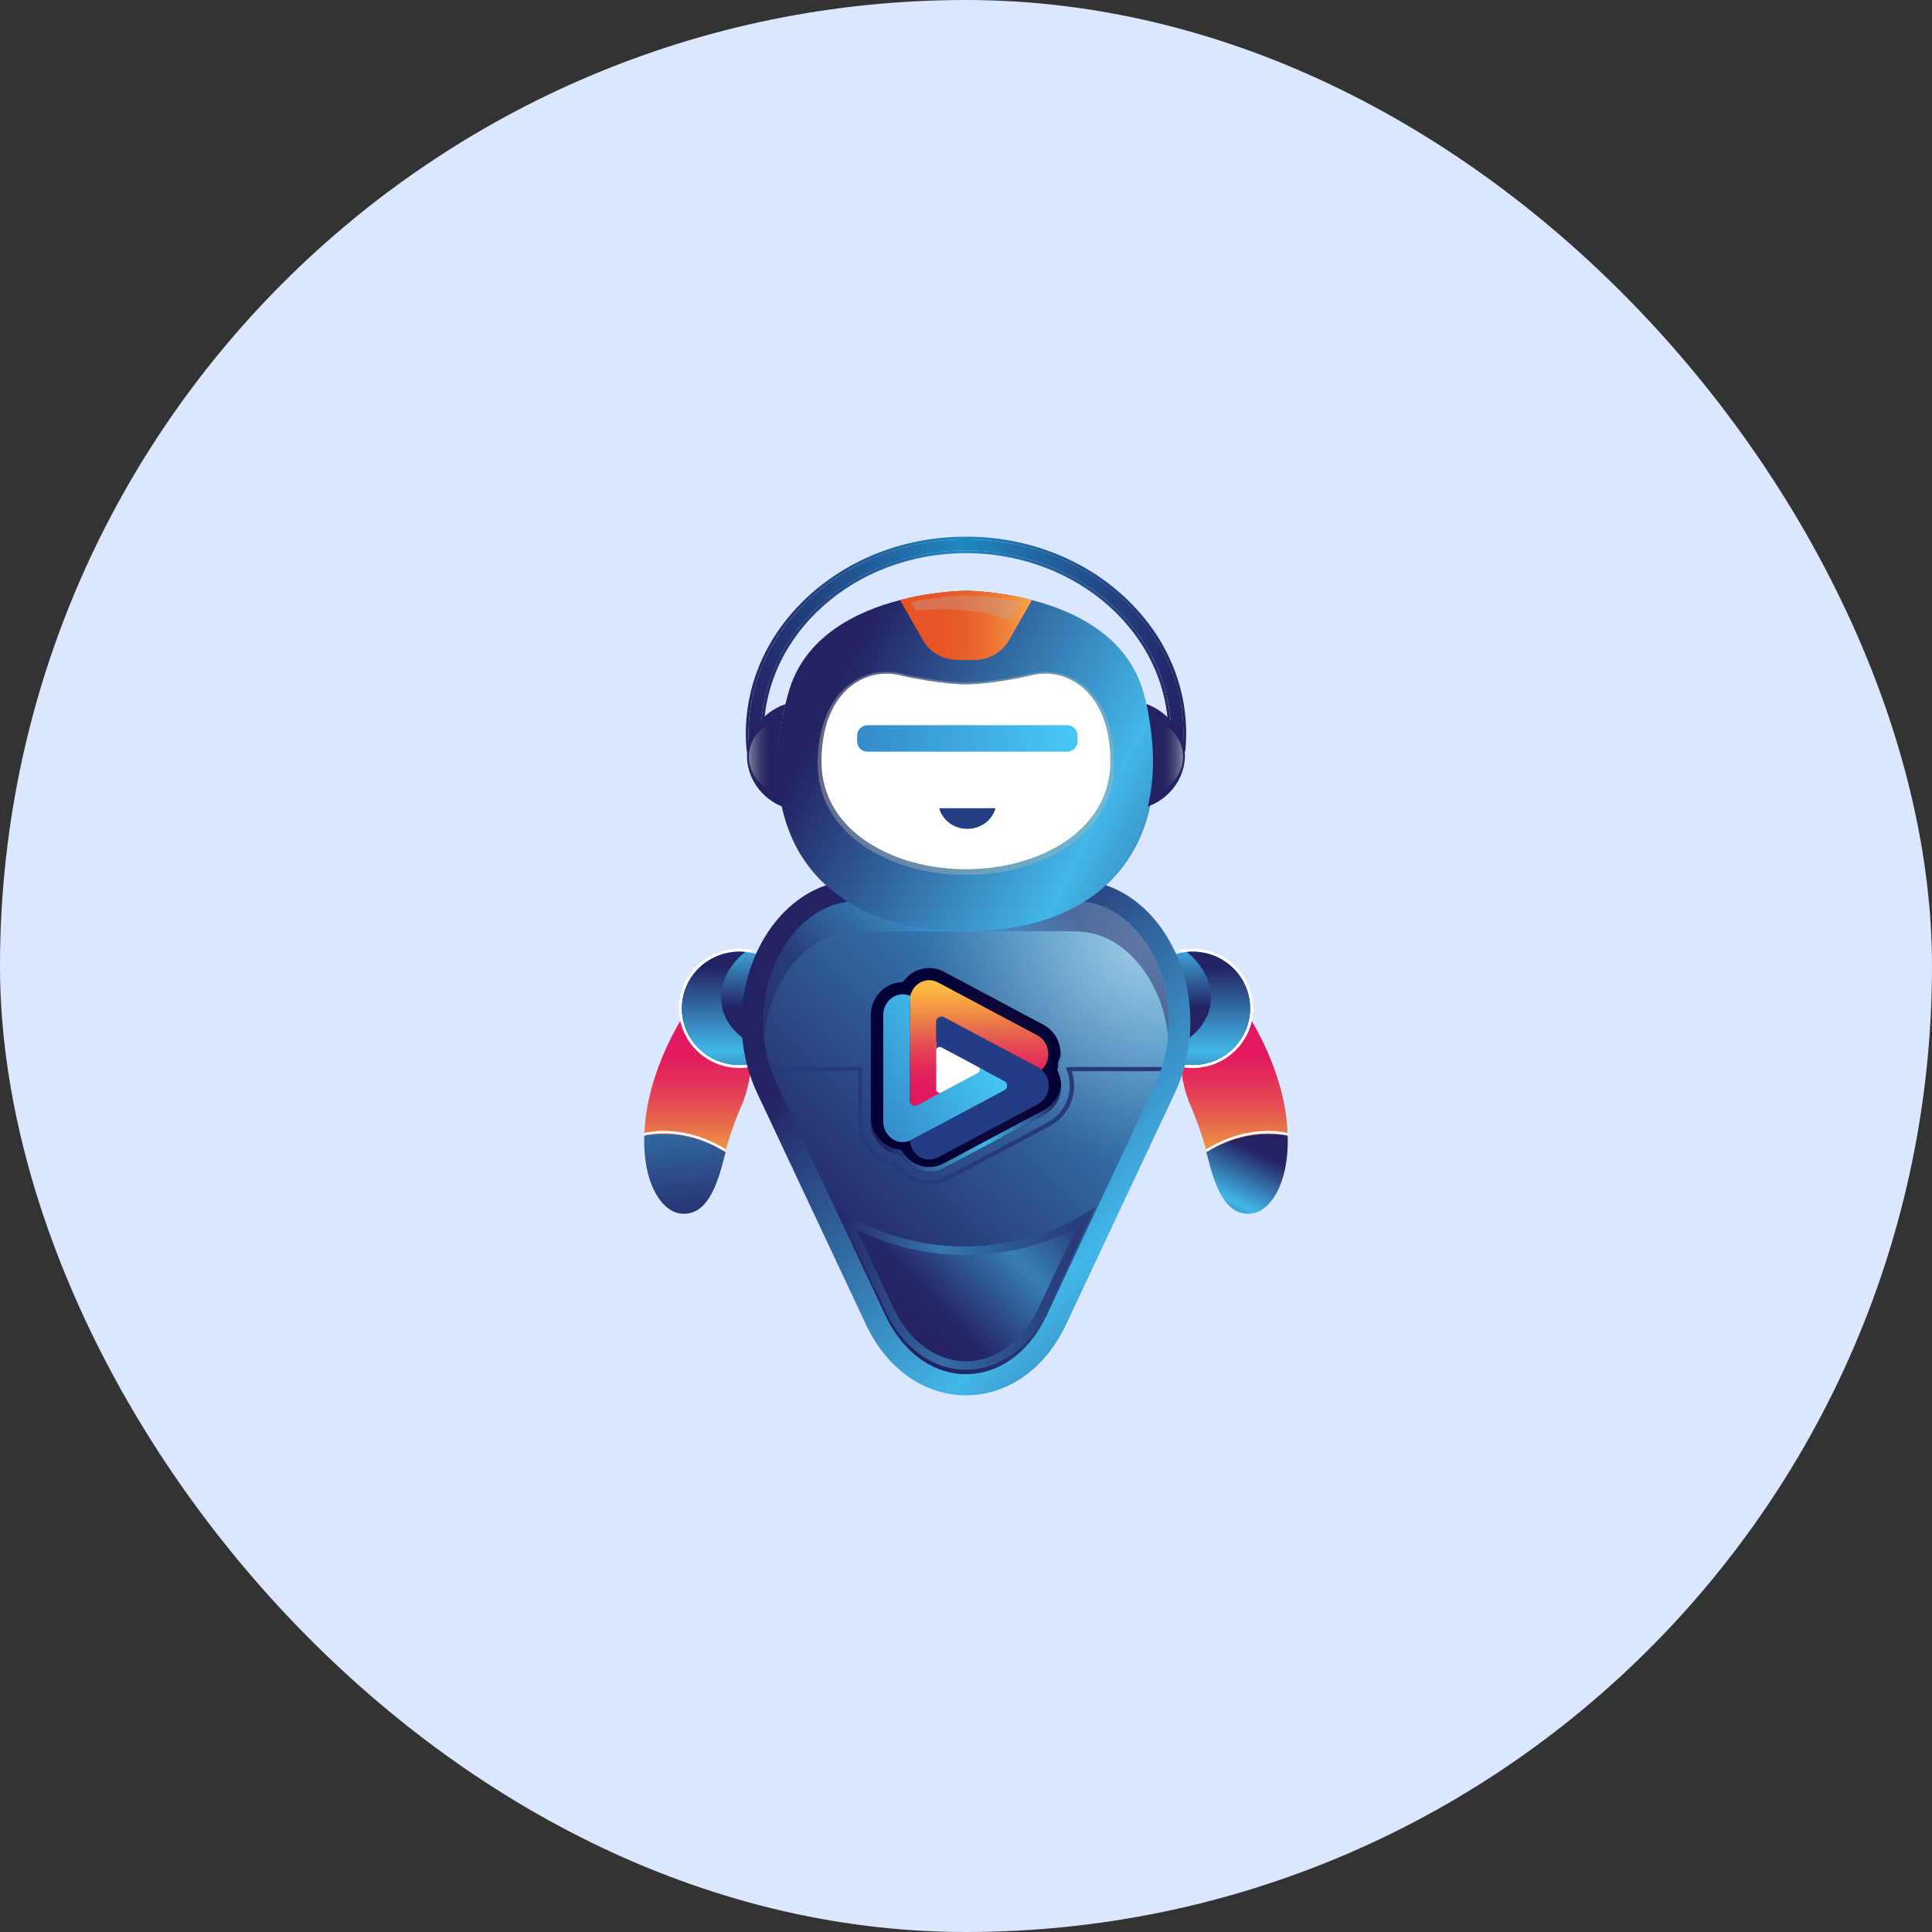<svg width="54" height="54" viewBox="0 0 54 54" fill="none" xmlns="http://www.w3.org/2000/svg">
<rect x="0" y="0" width="54" height="54" fill="#333333" stroke="none"/>
<rect width="54" height="54" rx="27" fill="#DBE7FF"/>
<g clip-path="url(#clip0_808_30116)">
<path d="M33.227 30.788C33.221 30.791 33.528 31.408 33.773 32.364C34.01 33.313 34.335 33.938 34.959 33.879C35.554 33.838 36.195 32.835 35.933 31.091C35.803 30.227 35.45 29.368 35.115 28.762C34.782 28.149 34.466 27.79 34.473 27.785C34.473 27.76 33.893 28.047 33.484 28.511C33.064 28.994 32.814 29.653 33.227 30.788Z" fill="url(#paint0_linear_808_30116)"/>
<path d="M33.334 29.852C33.152 29.852 32.973 29.824 32.803 29.768L32.751 29.751L32.744 29.698C32.728 29.565 32.732 29.415 32.755 29.253L32.761 29.21L32.801 29.19C33.377 28.895 33.707 28.483 33.754 28.001C33.8 27.524 33.557 27.016 33.118 26.673L32.954 26.544L33.163 26.523C33.219 26.517 33.276 26.515 33.334 26.515C34.268 26.515 35.027 27.263 35.027 28.183C35.027 29.103 34.267 29.851 33.334 29.851V29.852Z" fill="white"/>
<path d="M35.989 31.743C35.99 31.757 35.989 31.743 35.989 31.757C36.033 33.114 35.477 33.885 34.958 33.92C34.499 33.964 34.201 33.637 33.981 33.083C33.903 32.884 33.834 32.656 33.772 32.405C33.755 32.338 33.737 32.273 33.719 32.209C33.719 32.208 33.719 32.208 33.719 32.207C34.654 31.631 35.489 31.659 35.989 31.743H35.989Z" fill="url(#paint1_linear_808_30116)"/>
<path d="M33.711 32.124C33.717 32.146 33.723 32.168 33.73 32.191C34.811 31.522 35.741 31.676 36 31.739C35.999 31.715 35.998 31.692 35.997 31.669C35.871 31.639 35.627 31.597 35.3 31.613C34.912 31.632 34.341 31.739 33.711 32.124Z" fill="white"/>
<path d="M31.725 28.183C31.725 29.058 32.444 29.767 33.333 29.767C34.221 29.767 34.941 29.058 34.941 28.183C34.941 27.308 34.221 26.599 33.333 26.599C32.444 26.599 31.725 27.308 31.725 28.183Z" fill="url(#paint2_linear_808_30116)"/>
<path d="M32.829 29.688C32.988 29.74 33.158 29.768 33.334 29.768C34.222 29.768 34.942 29.058 34.942 28.184C34.942 27.309 34.222 26.599 33.334 26.599C33.279 26.599 33.225 26.602 33.172 26.608C33.986 27.244 34.263 28.536 32.84 29.266C32.817 29.427 32.815 29.567 32.83 29.689L32.829 29.688Z" fill="url(#paint3_linear_808_30116)"/>
<path d="M20.774 30.787C20.78 30.79 20.473 31.407 20.228 32.363C19.991 33.312 19.666 33.937 19.041 33.878C18.447 33.837 17.806 32.834 18.068 31.09C18.198 30.226 18.551 29.367 18.886 28.761C19.218 28.148 19.534 27.789 19.528 27.784C19.528 27.759 20.108 28.046 20.517 28.51C20.937 28.992 21.186 29.652 20.774 30.787Z" fill="url(#paint4_linear_808_30116)"/>
<path d="M20.668 29.851C19.734 29.851 18.975 29.103 18.975 28.183C18.975 27.263 19.735 26.515 20.668 26.515C20.726 26.515 20.783 26.517 20.839 26.523L21.048 26.544L20.884 26.673C20.445 27.016 20.202 27.524 20.248 28.001C20.295 28.484 20.625 28.895 21.201 29.19L21.241 29.21L21.247 29.253C21.27 29.415 21.274 29.565 21.258 29.698L21.251 29.751L21.199 29.768C21.029 29.823 20.85 29.852 20.668 29.852V29.851Z" fill="white"/>
<path d="M18.01 31.742C18.01 31.756 18.01 31.742 18.01 31.756C17.967 33.114 18.522 33.884 19.042 33.92C19.501 33.964 19.799 33.636 20.018 33.082C20.097 32.883 20.166 32.655 20.228 32.404C20.245 32.337 20.263 32.272 20.28 32.208C20.28 32.207 20.28 32.207 20.281 32.206C19.345 31.63 18.511 31.658 18.011 31.742H18.01Z" fill="url(#paint5_linear_808_30116)"/>
<path d="M20.289 32.123C20.282 32.145 20.277 32.167 20.27 32.19C19.189 31.521 18.259 31.675 18 31.738C18 31.715 18.002 31.692 18.002 31.668C18.129 31.639 18.373 31.596 18.7 31.612C19.088 31.631 19.659 31.738 20.289 32.123Z" fill="white"/>
<path d="M22.275 28.183C22.275 29.058 21.555 29.767 20.667 29.767C19.779 29.767 19.059 29.058 19.059 28.183C19.059 27.308 19.779 26.598 20.667 26.598C21.556 26.598 22.275 27.308 22.275 28.183Z" fill="url(#paint6_linear_808_30116)"/>
<path d="M21.171 29.688C21.012 29.74 20.843 29.768 20.667 29.768C19.779 29.768 19.059 29.059 19.059 28.184C19.059 27.309 19.779 26.6 20.667 26.6C20.721 26.6 20.776 26.602 20.829 26.608C20.014 27.244 19.737 28.536 21.16 29.266C21.183 29.427 21.186 29.567 21.17 29.689L21.171 29.688Z" fill="url(#paint7_linear_808_30116)"/>
<path d="M24.201 37.014L21.166 30.557C19.922 27.909 21.477 24.599 23.966 24.599H30.035C32.523 24.599 34.079 27.909 32.834 30.557L29.8 37.014C28.555 39.662 25.444 39.662 24.2 37.014H24.201Z" fill="url(#paint8_linear_808_30116)"/>
<path d="M27.001 38.408C26.073 38.408 25.23 37.794 24.747 36.765L21.712 30.308C21.127 29.062 21.22 27.529 21.95 26.404C22.244 25.951 22.897 25.19 23.966 25.19H30.035C31.104 25.19 31.757 25.951 32.052 26.404C32.782 27.529 32.875 29.061 32.289 30.308L29.255 36.765C28.772 37.794 27.929 38.408 27.001 38.408Z" fill="url(#paint9_linear_808_30116)"/>
<path style="mix-blend-mode:overlay" opacity="0.5" d="M27.001 38.408C26.073 38.408 25.23 37.794 24.747 36.765L21.712 30.308C21.127 29.062 21.22 27.529 21.95 26.404C22.244 25.951 22.897 25.19 23.966 25.19H30.035C31.104 25.19 31.757 25.951 32.052 26.404C32.782 27.529 32.875 29.061 32.289 30.308L29.255 36.765C28.772 37.794 27.929 38.408 27.001 38.408Z" fill="url(#paint10_radial_808_30116)"/>
<path d="M25.973 32.752C25.698 32.752 25.431 32.613 25.261 32.38L25.183 32.273L25.053 32.246C24.64 32.158 24.34 31.777 24.34 31.341V28.376C24.34 27.918 24.671 27.525 25.109 27.462L25.234 27.444L25.317 27.35C25.485 27.163 25.723 27.056 25.972 27.056C26.112 27.056 26.254 27.091 26.38 27.159L29.162 28.641C29.426 28.782 29.599 29.036 29.637 29.339C29.656 29.486 29.64 29.637 29.591 29.777L29.55 29.894L29.595 30.009C29.65 30.15 29.67 30.302 29.653 30.452C29.619 30.754 29.435 31.021 29.163 31.167L26.381 32.649C26.254 32.717 26.113 32.752 25.972 32.752H25.973Z" fill="url(#paint11_radial_808_30116)"/>
<path d="M29.654 30.318C29.619 30.62 29.436 30.887 29.164 31.033L26.382 32.515C26.255 32.583 26.114 32.618 25.973 32.618C25.698 32.618 25.431 32.479 25.261 32.246L25.183 32.139L25.053 32.112C24.64 32.024 24.34 31.644 24.34 31.207V31.341C24.34 31.778 24.64 32.158 25.053 32.246L25.183 32.273L25.261 32.38C25.431 32.613 25.698 32.752 25.973 32.752C26.114 32.752 26.255 32.717 26.382 32.649L29.164 31.167C29.436 31.022 29.619 30.754 29.654 30.452C29.66 30.396 29.66 30.339 29.656 30.282C29.655 30.294 29.655 30.306 29.654 30.318Z" fill="url(#paint12_linear_808_30116)"/>
<g style="mix-blend-mode:multiply">
<path d="M29.551 29.76L29.576 29.823L29.592 29.777C29.634 29.655 29.65 29.524 29.642 29.395C29.636 29.479 29.62 29.563 29.592 29.643L29.551 29.76Z" fill="url(#paint13_linear_808_30116)"/>
</g>
<path d="M27.506 29.121H25.941V30.743H27.506V29.121Z" fill="white"/>
<path d="M26.178 31.488L26.88 31.114L28.076 30.476C28.142 30.441 28.167 30.37 28.15 30.308C28.148 30.3 28.144 30.293 28.141 30.285C28.139 30.281 28.138 30.276 28.136 30.272C28.122 30.249 28.103 30.229 28.076 30.215L27.637 29.981L27.492 29.904L27.34 29.823C27.398 29.859 27.4 29.94 27.348 29.981L25.648 30.887C25.548 30.94 25.426 30.869 25.426 30.757V28.71L25.443 27.835C25.379 27.809 25.296 27.791 25.232 27.791C24.946 27.791 24.686 28.037 24.686 28.374V31.339C24.686 31.677 24.945 31.923 25.232 31.923C25.298 31.923 25.364 31.909 25.43 31.882C25.446 31.875 25.461 31.869 25.476 31.86L26.178 31.487L26.178 31.488Z" fill="url(#paint14_linear_808_30116)"/>
<path d="M29.11 29.902C29.11 29.902 29.11 29.903 29.11 29.903C29.077 29.873 29.041 29.846 28.999 29.824L27.728 29.147L26.388 28.433C26.376 28.426 26.364 28.422 26.352 28.419C26.352 28.419 26.351 28.419 26.35 28.419C26.338 28.416 26.326 28.415 26.314 28.415C26.314 28.415 26.313 28.415 26.312 28.415C26.301 28.415 26.289 28.417 26.278 28.42C26.277 28.42 26.277 28.42 26.276 28.42C26.265 28.423 26.254 28.428 26.244 28.433C26.244 28.433 26.243 28.433 26.242 28.433C26.232 28.439 26.223 28.446 26.214 28.454C26.187 28.479 26.169 28.513 26.167 28.553V29.1H26.166V29.361C26.166 29.288 26.244 29.241 26.311 29.273L28.077 30.214C28.182 30.27 28.182 30.419 28.077 30.475L26.88 31.113L25.476 31.861C25.461 31.869 25.445 31.876 25.43 31.882C25.456 32.191 25.703 32.41 25.974 32.41C26.054 32.41 26.137 32.391 26.218 32.348L29 30.866C29.378 30.664 29.415 30.163 29.111 29.901L29.11 29.902Z" fill="#243C83"/>
<path d="M28.999 28.941L26.217 27.459C26.137 27.416 26.054 27.396 25.973 27.396C25.727 27.396 25.503 27.576 25.442 27.839L25.426 28.711V30.758C25.426 30.869 25.548 30.941 25.648 30.888L25.987 30.707L26.301 30.54C26.237 30.563 26.167 30.518 26.167 30.448V30.334V28.564C26.167 28.451 26.288 28.38 26.389 28.434L27.729 29.148L29 29.825C29.041 29.847 29.078 29.874 29.11 29.904C29.396 29.645 29.359 29.134 28.998 28.941L28.999 28.941Z" fill="url(#paint15_linear_808_30116)"/>
<path style="mix-blend-mode:multiply" opacity="0.5" d="M21.95 27.243C22.244 26.79 22.896 26.03 23.966 26.03H30.035C31.104 26.03 31.757 26.79 32.051 27.243C32.388 27.761 32.588 28.364 32.65 28.987C32.741 28.082 32.537 27.153 32.051 26.404C31.758 25.951 31.105 25.19 30.035 25.19H23.966C22.897 25.19 22.244 25.951 21.95 26.404C21.464 27.153 21.261 28.082 21.351 28.987C21.413 28.364 21.614 27.761 21.95 27.243Z" fill="url(#paint16_linear_808_30116)"/>
<g style="mix-blend-mode:multiply">
<path d="M32.478 29.822H29.906L29.789 29.842L29.821 29.924C29.89 30.099 29.915 30.291 29.893 30.478C29.85 30.857 29.62 31.192 29.279 31.374L26.496 32.857C26.334 32.943 26.154 32.988 25.974 32.988C25.62 32.988 25.281 32.812 25.066 32.517L25.042 32.485L25.003 32.477C24.479 32.366 24.099 31.887 24.099 31.34V29.895L24.103 29.822H21.521C21.534 29.862 21.547 29.901 21.561 29.941H23.979V31.34C23.979 31.941 24.396 32.466 24.971 32.591C25.21 32.914 25.584 33.107 25.974 33.107C26.174 33.107 26.374 33.056 26.554 32.961L29.336 31.478C29.712 31.278 29.965 30.909 30.013 30.491C30.034 30.306 30.014 30.117 29.955 29.941H32.439C32.453 29.901 32.466 29.862 32.479 29.822H32.478Z" fill="#27397B"/>
</g>
<g style="mix-blend-mode:multiply" opacity="0.5">
<path d="M26.974 34.842C25.654 34.842 24.427 34.453 23.402 33.785L24.745 36.642C25.228 37.671 26.071 38.285 26.999 38.285C27.927 38.285 28.77 37.671 29.253 36.642L30.618 33.737C29.58 34.434 28.325 34.842 26.974 34.842H26.974Z" fill="url(#paint17_linear_808_30116)"/>
<path d="M30.073 34.334L29.035 36.543C28.592 37.485 27.831 38.048 27 38.048C26.168 38.048 25.407 37.485 24.963 36.543L23.941 34.367C24.877 34.834 25.912 35.078 26.974 35.078C28.036 35.078 29.12 34.823 30.073 34.334M30.619 33.737C29.58 34.434 28.325 34.842 26.974 34.842C25.623 34.842 24.427 34.453 23.402 33.785L24.745 36.642C25.228 37.671 26.071 38.285 26.999 38.285C27.927 38.285 28.77 37.671 29.253 36.642L30.618 33.737H30.619Z" fill="url(#paint18_linear_808_30116)"/>
</g>
<path d="M21.293 20.964C21.278 20.815 21.271 20.664 21.271 20.511C21.271 17.68 23.836 15.386 27.001 15.386C30.165 15.386 32.731 17.68 32.731 20.511C32.731 20.664 32.723 20.815 32.708 20.964H33.056C33.07 20.815 33.077 20.664 33.077 20.511C33.077 17.509 30.357 15.076 27.001 15.076C23.645 15.076 20.924 17.509 20.924 20.511C20.924 20.664 20.931 20.815 20.945 20.964H21.293Z" fill="url(#paint19_linear_808_30116)"/>
<path d="M26.999 15.076C30.355 15.076 33.076 17.509 33.076 20.511C33.076 20.663 33.069 20.814 33.055 20.964H32.707C32.721 20.814 32.729 20.663 32.729 20.511C32.729 17.68 30.164 15.385 26.999 15.385C23.834 15.385 21.269 17.68 21.269 20.511C21.269 20.663 21.277 20.814 21.292 20.964H20.944C20.93 20.814 20.922 20.663 20.922 20.511C20.923 17.509 23.643 15.076 26.999 15.076ZM26.999 15C25.357 15 23.812 15.572 22.651 16.611C21.487 17.653 20.846 19.037 20.846 20.511C20.846 20.662 20.853 20.816 20.867 20.971C20.871 21.01 20.904 21.04 20.944 21.04H21.292C21.314 21.04 21.335 21.031 21.349 21.015C21.364 20.999 21.371 20.978 21.369 20.957C21.354 20.806 21.347 20.656 21.347 20.511C21.347 17.726 23.883 15.461 27 15.461C30.117 15.461 32.653 17.726 32.653 20.511C32.653 20.656 32.645 20.806 32.63 20.957C32.629 20.978 32.635 20.999 32.65 21.015C32.665 21.031 32.685 21.04 32.707 21.04H33.056C33.095 21.04 33.128 21.01 33.132 20.971C33.147 20.816 33.154 20.661 33.154 20.511C33.154 19.038 32.513 17.653 31.349 16.611C30.186 15.572 28.642 15 26.999 15Z" fill="url(#paint20_linear_808_30116)"/>
<path d="M26.999 26.027C22.909 26.027 20.941 23.311 22.035 19.365C22.471 17.794 23.932 17.088 25.156 16.772C25.192 16.763 25.229 16.754 25.264 16.745C26.214 16.514 26.995 16.514 26.999 16.514C27.002 16.514 27.784 16.514 28.734 16.745C28.769 16.754 28.806 16.763 28.842 16.772C30.066 17.088 31.527 17.794 31.963 19.365C33.057 23.311 31.088 26.027 26.999 26.027Z" fill="url(#paint21_linear_808_30116)"/>
<g style="mix-blend-mode:screen" opacity="0.42">
<path d="M27 24.456C25.947 24.456 24.913 24.167 24.164 23.663C23.308 23.087 22.855 22.283 22.855 21.338C22.855 20.528 23.064 19.858 23.458 19.399C23.803 18.998 24.273 18.777 24.78 18.777C24.909 18.777 25.038 18.792 25.163 18.821C26.259 19.076 26.993 19.079 27 19.079C27.007 19.079 27.743 19.076 28.837 18.821C28.962 18.792 29.091 18.777 29.219 18.777C29.727 18.777 30.197 18.998 30.542 19.399C30.936 19.858 31.144 20.528 31.144 21.338C31.144 22.283 30.692 23.087 29.836 23.663C29.087 24.167 28.053 24.456 27 24.456Z" fill="#B4B4B4"/>
</g>
<path d="M31.036 21.284C31.036 19.335 29.83 18.645 28.86 18.87C27.739 19.131 26.998 19.131 26.998 19.131C26.998 19.131 26.257 19.131 25.136 18.87C24.166 18.645 22.961 19.335 22.961 21.284C22.961 23.233 24.979 24.296 26.998 24.296C29.017 24.296 31.036 23.233 31.036 21.284Z" fill="white"/>
<path d="M32.043 19.676C32.659 19.901 33.16 20.512 33.117 21.201C33.077 21.829 32.636 22.345 32.08 22.544C32.37 21.376 32.16 20.24 32.043 19.676Z" fill="#232262"/>
<path opacity="0.7" d="M31.844 22.248C32.52 22.248 33.068 21.757 33.068 21.151C33.068 20.545 32.52 20.054 31.844 20.054" fill="url(#paint22_linear_808_30116)"/>
<path d="M21.954 19.681C21.331 19.888 20.857 20.485 20.88 21.176C20.9 21.805 21.325 22.333 21.874 22.549C21.62 21.373 21.819 20.242 21.954 19.681Z" fill="#232262"/>
<path opacity="0.7" d="M22.154 22.248C21.478 22.248 20.93 21.757 20.93 21.151C20.93 20.545 21.478 20.054 22.154 20.054" fill="url(#paint23_linear_808_30116)"/>
<path d="M28.734 16.745L28.107 17.842C27.932 18.15 27.601 18.34 27.242 18.34H26.755C26.396 18.34 26.066 18.15 25.89 17.842L25.264 16.745C26.213 16.514 26.995 16.514 26.998 16.514C27.002 16.514 27.783 16.514 28.733 16.745H28.734Z" fill="url(#paint24_linear_808_30116)"/>
<path d="M26.25 22.589C26.339 22.921 26.658 23.167 27.037 23.167C27.417 23.167 27.736 22.921 27.825 22.589H26.25Z" fill="#243E83"/>
<path d="M28.842 16.772L28.202 17.893C28.008 18.234 27.64 18.446 27.243 18.446H26.756C26.358 18.446 25.992 18.234 25.797 17.893L25.156 16.772C25.192 16.763 25.229 16.754 25.264 16.745C26.214 16.514 26.996 16.514 26.999 16.514C27.003 16.514 27.784 16.514 28.734 16.745C28.77 16.754 28.806 16.763 28.842 16.772H28.842Z" fill="url(#paint25_linear_808_30116)"/>
<g style="mix-blend-mode:screen" opacity="0.31">
<path d="M28.537 16.83L28.244 17.343C27.25 16.972 26.236 16.996 25.598 17.07L25.461 16.83C26.31 16.643 26.992 16.641 26.999 16.641C27.006 16.641 27.688 16.643 28.537 16.83Z" fill="#B4B4B4"/>
</g>
<path d="M23.957 20.558V20.722C23.957 20.881 24.088 21.01 24.249 21.01H29.826C29.988 21.01 30.118 20.881 30.118 20.722V20.558C30.118 20.399 29.988 20.27 29.826 20.27H24.249C24.088 20.27 23.957 20.399 23.957 20.558Z" fill="url(#paint26_linear_808_30116)"/>
</g>
<defs>
<linearGradient id="paint0_linear_808_30116" x1="34.504" y1="32.963" x2="34.504" y2="29.094" gradientUnits="userSpaceOnUse">
<stop stop-color="#FDB940"/>
<stop offset="0.19" stop-color="#F39745"/>
<stop offset="0.39" stop-color="#E76F4C"/>
<stop offset="0.41" stop-color="#E6694D"/>
<stop offset="0.58" stop-color="#E44655"/>
<stop offset="0.74" stop-color="#E32C5B"/>
<stop offset="0.88" stop-color="#E21D5E"/>
<stop offset="1" stop-color="#E21860"/>
</linearGradient>
<linearGradient id="paint1_linear_808_30116" x1="35.454" y1="31.29" x2="33.789" y2="34.67" gradientUnits="userSpaceOnUse">
<stop offset="0.25" stop-color="#232262"/>
<stop offset="0.66" stop-color="#42B7E8"/>
<stop offset="1" stop-color="#232262"/>
</linearGradient>
<linearGradient id="paint2_linear_808_30116" x1="33.333" y1="29.308" x2="33.333" y2="24.831" gradientUnits="userSpaceOnUse">
<stop offset="0.25" stop-color="#232262"/>
<stop offset="0.66" stop-color="#42B7E8"/>
<stop offset="1" stop-color="#232262"/>
</linearGradient>
<linearGradient id="paint3_linear_808_30116" x1="33.881" y1="25.584" x2="33.881" y2="31.319" gradientUnits="userSpaceOnUse">
<stop offset="0.25" stop-color="#232262"/>
<stop offset="0.66" stop-color="#42B7E8"/>
<stop offset="1" stop-color="#232262"/>
</linearGradient>
<linearGradient id="paint4_linear_808_30116" x1="19.497" y1="32.962" x2="19.497" y2="29.093" gradientUnits="userSpaceOnUse">
<stop stop-color="#FDB940"/>
<stop offset="0.19" stop-color="#F39745"/>
<stop offset="0.39" stop-color="#E76F4C"/>
<stop offset="0.41" stop-color="#E6694D"/>
<stop offset="0.58" stop-color="#E44655"/>
<stop offset="0.74" stop-color="#E32C5B"/>
<stop offset="0.88" stop-color="#E21D5E"/>
<stop offset="1" stop-color="#E21860"/>
</linearGradient>
<linearGradient id="paint5_linear_808_30116" x1="18.546" y1="14.999" x2="20.201" y2="34.653" gradientUnits="userSpaceOnUse">
<stop offset="0.25" stop-color="#232262"/>
<stop offset="0.66" stop-color="#42B7E8"/>
<stop offset="1" stop-color="#232262"/>
</linearGradient>
<linearGradient id="paint6_linear_808_30116" x1="20.667" y1="29.308" x2="20.667" y2="24.831" gradientUnits="userSpaceOnUse">
<stop offset="0.25" stop-color="#232262"/>
<stop offset="0.66" stop-color="#42B7E8"/>
<stop offset="1" stop-color="#232262"/>
</linearGradient>
<linearGradient id="paint7_linear_808_30116" x1="20.119" y1="25.584" x2="20.119" y2="31.319" gradientUnits="userSpaceOnUse">
<stop offset="0.25" stop-color="#232262"/>
<stop offset="0.66" stop-color="#42B7E8"/>
<stop offset="1" stop-color="#232262"/>
</linearGradient>
<linearGradient id="paint8_linear_808_30116" x1="20.33" y1="23.734" x2="36.463" y2="40.112" gradientUnits="userSpaceOnUse">
<stop offset="0.25" stop-color="#232262"/>
<stop offset="0.66" stop-color="#42B7E8"/>
<stop offset="1" stop-color="#232262"/>
</linearGradient>
<linearGradient id="paint9_linear_808_30116" x1="20.887" y1="36.327" x2="41.895" y2="15.001" gradientUnits="userSpaceOnUse">
<stop offset="0.08" stop-color="#232262"/>
<stop offset="0.6" stop-color="#42B7E8"/>
<stop offset="1" stop-color="#232262"/>
</linearGradient>
<radialGradient id="paint10_radial_808_30116" cx="0" cy="0" r="1" gradientUnits="userSpaceOnUse" gradientTransform="translate(31.915 26.397) scale(6.212 6.119)">
<stop stop-color="white"/>
<stop offset="0.12" stop-color="white" stop-opacity="0.86"/>
<stop offset="0.45" stop-color="white" stop-opacity="0.5"/>
<stop offset="0.71" stop-color="white" stop-opacity="0.23"/>
<stop offset="0.9" stop-color="white" stop-opacity="0.06"/>
<stop offset="1" stop-color="white" stop-opacity="0"/>
</radialGradient>
<radialGradient id="paint11_radial_808_30116" cx="0" cy="0" r="1" gradientUnits="userSpaceOnUse" gradientTransform="translate(26.999 29.904) scale(2.778 2.736)">
<stop stop-color="#2F1D3D"/>
<stop offset="0.95" stop-color="#000035"/>
</radialGradient>
<linearGradient id="paint12_linear_808_30116" x1="24.339" y1="31.517" x2="29.659" y2="31.517" gradientUnits="userSpaceOnUse">
<stop offset="0.08" stop-color="#232262"/>
<stop offset="0.6" stop-color="#42B7E8"/>
<stop offset="1" stop-color="#232262"/>
</linearGradient>
<linearGradient id="paint13_linear_808_30116" x1="29.551" y1="29.609" x2="29.644" y2="29.609" gradientUnits="userSpaceOnUse">
<stop offset="0.08" stop-color="#232262"/>
<stop offset="0.6" stop-color="#42B7E8"/>
<stop offset="1" stop-color="#232262"/>
</linearGradient>
<linearGradient id="paint14_linear_808_30116" x1="24.117" y1="30.538" x2="27.225" y2="28.717" gradientUnits="userSpaceOnUse">
<stop stop-color="#358CCB"/>
<stop offset="1" stop-color="#44C8F5"/>
</linearGradient>
<linearGradient id="paint15_linear_808_30116" x1="27.363" y1="27.621" x2="27.363" y2="30.518" gradientUnits="userSpaceOnUse">
<stop stop-color="#FDB940"/>
<stop offset="0.19" stop-color="#F39745"/>
<stop offset="0.39" stop-color="#E76F4C"/>
<stop offset="0.41" stop-color="#E6694D"/>
<stop offset="0.58" stop-color="#E44655"/>
<stop offset="0.74" stop-color="#E32C5B"/>
<stop offset="0.88" stop-color="#E21D5E"/>
<stop offset="1" stop-color="#E21860"/>
</linearGradient>
<linearGradient id="paint16_linear_808_30116" x1="24.547" y1="30.154" x2="29.687" y2="25.291" gradientUnits="userSpaceOnUse">
<stop offset="0.08" stop-color="#232262"/>
<stop offset="0.6" stop-color="#42B7E8"/>
<stop offset="1" stop-color="#232262"/>
</linearGradient>
<linearGradient id="paint17_linear_808_30116" x1="25.466" y1="36.178" x2="28.913" y2="32.917" gradientUnits="userSpaceOnUse">
<stop offset="0.08" stop-color="#232262"/>
<stop offset="0.6" stop-color="#42B7E8"/>
<stop offset="1" stop-color="#232262"/>
</linearGradient>
<linearGradient id="paint18_linear_808_30116" x1="23.403" y1="36.011" x2="30.619" y2="36.011" gradientUnits="userSpaceOnUse">
<stop stop-color="#232262"/>
<stop offset="0.4" stop-color="#42B7E8"/>
<stop offset="0.92" stop-color="#232262"/>
</linearGradient>
<linearGradient id="paint19_linear_808_30116" x1="20.924" y1="18.02" x2="33.077" y2="18.02" gradientUnits="userSpaceOnUse">
<stop stop-color="#232262"/>
<stop offset="0.49" stop-color="#1F89C1"/>
<stop offset="1" stop-color="#232262"/>
</linearGradient>
<linearGradient id="paint20_linear_808_30116" x1="20.846" y1="18.02" x2="33.153" y2="18.02" gradientUnits="userSpaceOnUse">
<stop stop-color="#232262"/>
<stop offset="0.49" stop-color="#1F89C1"/>
<stop offset="1" stop-color="#232262"/>
</linearGradient>
<linearGradient id="paint21_linear_808_30116" x1="18.704" y1="17.233" x2="36.62" y2="26.249" gradientUnits="userSpaceOnUse">
<stop offset="0.25" stop-color="#232262"/>
<stop offset="0.66" stop-color="#42B7E8"/>
<stop offset="1" stop-color="#232262"/>
</linearGradient>
<linearGradient id="paint22_linear_808_30116" x1="33.068" y1="21.151" x2="31.844" y2="21.151" gradientUnits="userSpaceOnUse">
<stop stop-color="white" stop-opacity="0.6"/>
<stop offset="0.56" stop-color="#231F20" stop-opacity="0"/>
</linearGradient>
<linearGradient id="paint23_linear_808_30116" x1="20.93" y1="21.151" x2="22.154" y2="21.151" gradientUnits="userSpaceOnUse">
<stop stop-color="white" stop-opacity="0.6"/>
<stop offset="0.56" stop-color="#231F20" stop-opacity="0"/>
</linearGradient>
<linearGradient id="paint24_linear_808_30116" x1="27.031" y1="16.537" x2="26.77" y2="18.276" gradientUnits="userSpaceOnUse">
<stop stop-color="#E75325"/>
<stop offset="0.29" stop-color="#E75526"/>
<stop offset="0.49" stop-color="#E95E2A"/>
<stop offset="0.66" stop-color="#ED6D31"/>
<stop offset="0.82" stop-color="#F1833A"/>
<stop offset="0.96" stop-color="#F89F47"/>
<stop offset="1" stop-color="#FAA84B"/>
</linearGradient>
<linearGradient id="paint25_linear_808_30116" x1="25.157" y1="17.48" x2="28.842" y2="17.48" gradientUnits="userSpaceOnUse">
<stop stop-color="#E75325"/>
<stop offset="0.29" stop-color="#E75526"/>
<stop offset="0.49" stop-color="#E95E2A"/>
<stop offset="0.66" stop-color="#ED6D31"/>
<stop offset="0.82" stop-color="#F1833A"/>
<stop offset="0.96" stop-color="#F89F47"/>
<stop offset="1" stop-color="#FAA84B"/>
</linearGradient>
<linearGradient id="paint26_linear_808_30116" x1="29.983" y1="20.667" x2="24.042" y2="20.61" gradientUnits="userSpaceOnUse">
<stop stop-color="#48C7F4"/>
<stop offset="1" stop-color="#348BCB"/>
</linearGradient>
<clipPath id="clip0_808_30116">
<rect width="18" height="24" fill="white" transform="translate(18 15)"/>
</clipPath>
</defs>
</svg>
